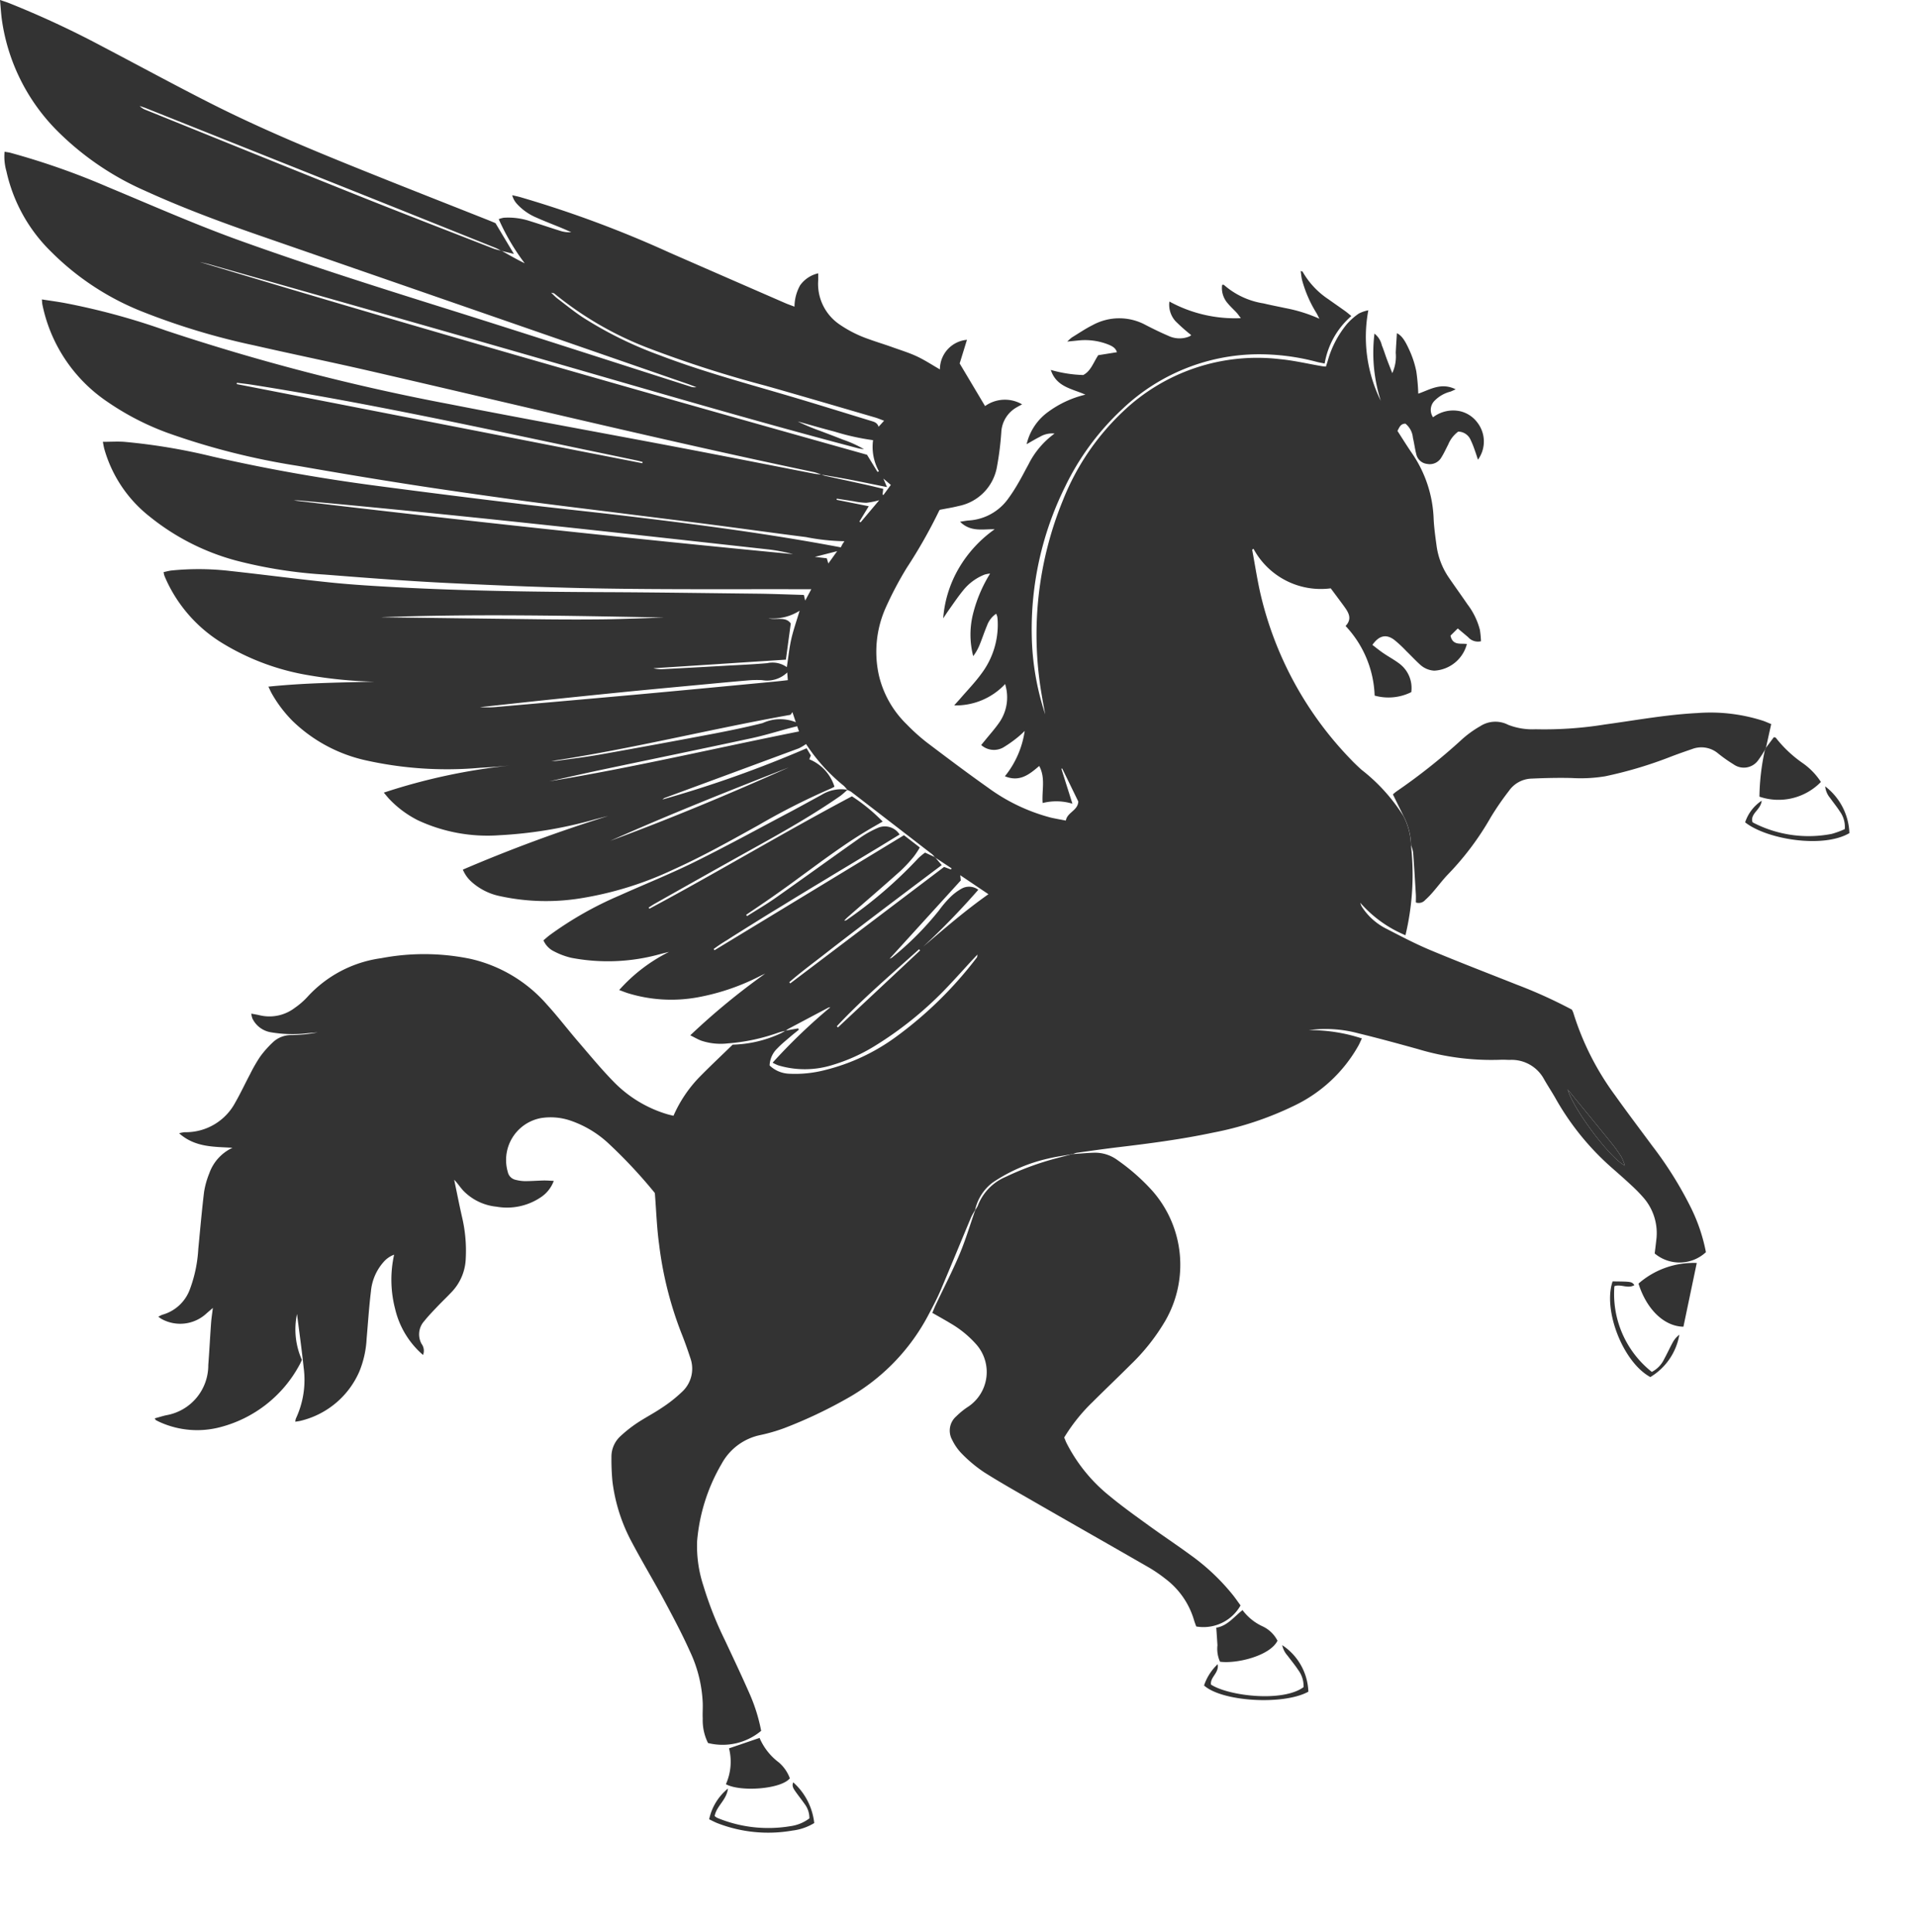 <svg id="Group_1707" data-name="Group 1707" xmlns="http://www.w3.org/2000/svg" xmlns:xlink="http://www.w3.org/1999/xlink" width="123" height="124" viewBox="0 0 123 124">
  <defs>
    <clipPath id="clip-path">
      <rect id="Rectangle_3550" data-name="Rectangle 3550" width="123" height="124" fill="#333"/>
    </clipPath>
  </defs>
  <g id="Group_1705" data-name="Group 1705" clip-path="url(#clip-path)">
    <g id="Group_1713" data-name="Group 1713">
      <path id="Path_2263" data-name="Path 2263" d="M50.409,66.149a4.158,4.158,0,0,0-.442.11,12.327,12.327,0,0,1-3.274.7,3.924,3.924,0,0,1-1.682-.17c-.225-.08-.432-.207-.721-.348A44.207,44.207,0,0,1,49.1,62.48c-.138.065-.28.126-.418.2A14.372,14.372,0,0,1,44.774,64a9.454,9.454,0,0,1-4.461-.255c-.173-.053-.343-.123-.584-.211a10.623,10.623,0,0,1,3.2-2.448c-.191.048-.381.092-.57.143a12.485,12.485,0,0,1-5.7.238,4.671,4.671,0,0,1-1.112-.415,1.4,1.4,0,0,1-.677-.708c.136-.113.258-.223.388-.324a22.659,22.659,0,0,1,4.47-2.542c1.608-.723,3.251-1.378,4.829-2.157,2.076-1.025,4.106-2.141,6.154-3.223.677-.361,1.348-.733,2.022-1.1a2.4,2.4,0,0,1,1.638-.316,5.245,5.245,0,0,1-.443.388c-1.7,1.183-3.5,2.211-5.312,3.218q-3.3,1.838-6.582,3.694c-.141.078-.275.172-.414.259.015.027.031.052.047.076,4.358-2.331,8.6-4.887,12.995-7.215a11.4,11.4,0,0,1,1.973,1.62c-.356.207-.66.377-.96.557s-.6.366-.9.56-.587.39-.878.591-.579.405-.865.61-.571.414-.856.624l-.892.652c-.283.21-.567.418-.854.623s-.576.411-.864.613-.581.4-.873.6l-.819.555c.02.027.04.055.059.083.608-.386,1.231-.749,1.818-1.161,1.781-1.253,3.545-2.533,5.326-3.787a6.4,6.4,0,0,1,1.228-.705,1.118,1.118,0,0,1,1.415.418l-.934.572c-.3.186-.6.367-.906.549l-.946.572c-.3.183-.6.363-.906.546s-.632.381-.945.572l-.908.547-.944.573q-.452.274-.9.552l-.943.575q-.451.277-.9.558c-.313.195-.624.388-.937.586s-.6.375-.893.568a9.612,9.612,0,0,0-.868.578c.019.025.037.051.055.077L58,53.6l1.017.785a5.434,5.434,0,0,1-.377.573,9.149,9.149,0,0,1-.875.943c-1.109.992-2.238,1.962-3.359,2.941-.083.073-.157.153-.237.229a.184.184,0,0,0,.151-.028,28.351,28.351,0,0,0,4.593-3.959,3.8,3.8,0,0,1,.442-.368c.258.118.451.208.642.294.131.16.266.317.427.507-.852.642-1.672,1.256-2.49,1.874s-1.641,1.239-2.457,1.863-1.659,1.266-2.481,1.909c-.789.618-1.6,1.209-2.354,1.869.021.025.042.053.061.077l9.872-7.475.44.165c.013-.026.025-.051.037-.076l-1.061-.7a1.474,1.474,0,0,0-.179-.2q-2.6-2.008-5.2-4.011a1.258,1.258,0,0,0-.242-.115,1.857,1.857,0,0,0-.233-.271,11.537,11.537,0,0,1-2.4-2.651c-.015-.023-.049-.035-.028-.021a3.191,3.191,0,0,1-.455.27q-4.271,1.584-8.544,3.158a.456.456,0,0,0-.2.124,74.534,74.534,0,0,0,9.246-3.287c.1.174.183.315.271.461-.038.087-.07.167-.1.247a2.8,2.8,0,0,1,1.614,1.757,1.9,1.9,0,0,1-.187.1,44.3,44.3,0,0,0-4.679,2.366c-1.8,1-3.589,2.005-5.465,2.85a22.1,22.1,0,0,1-5.959,1.848,13.891,13.891,0,0,1-5.171-.14,3.9,3.9,0,0,1-1.829-.921,2.16,2.16,0,0,1-.553-.78,96.942,96.942,0,0,1,9.331-3.446c-.287.073-.574.147-.86.222A27.756,27.756,0,0,1,32.05,53.6a10.576,10.576,0,0,1-5.24-.961A6.657,6.657,0,0,1,25,51.3c-.114-.118-.216-.25-.374-.434A38.583,38.583,0,0,1,32.7,49.128c-.3.028-.607.058-.909.081-.321.024-.643.044-.966.062a23.941,23.941,0,0,1-7.456-.5,9.781,9.781,0,0,1-4.593-2.5,8.241,8.241,0,0,1-1.332-1.754c-.075-.128-.132-.267-.223-.452,2.3-.238,4.555-.264,6.809-.319a28.721,28.721,0,0,1-4.188-.406,15.487,15.487,0,0,1-5.495-2.018,9.244,9.244,0,0,1-3.67-4.079c-.051-.111-.1-.223-.142-.338a1.513,1.513,0,0,1-.036-.191c.159-.033.314-.077.475-.1a17.391,17.391,0,0,1,3.769.025c2.18.238,4.356.525,6.539.75,1.4.141,2.814.223,4.224.3,4.433.235,8.868.294,13.306.312,3.317.014,6.632.064,9.947.1.934.014,1.87.052,2.819.079.027.108.048.2.084.365.138-.257.245-.454.392-.733h-.686c-4.19-.009-8.383.023-12.573-.044-3.347-.052-6.691-.189-10.033-.352-2.651-.129-5.3-.336-7.947-.544a29.583,29.583,0,0,1-5.674-.9,14.994,14.994,0,0,1-5.537-2.821A8.439,8.439,0,0,1,6.7,28.837c-.044-.157-.068-.317-.1-.483.49,0,.935-.031,1.373,0a38.512,38.512,0,0,1,5.625.936c3.485.8,7.005,1.417,10.55,1.884q4.608.609,9.223,1.163c2.271.275,4.544.506,6.816.776,4.569.544,9.133,1.136,13.761,2.013.017-.031.059-.113.1-.194.039-.065.082-.125.132-.2a13.585,13.585,0,0,1-2.463-.265c-2.009-.253-4.015-.534-6.022-.795-2.1-.27-4.2-.527-6.3-.793-2.039-.257-4.082-.5-6.117-.778-2.386-.328-4.772-.665-7.151-1.037-2.334-.363-4.665-.756-6.991-1.163a45.824,45.824,0,0,1-8.374-2.118,17.238,17.238,0,0,1-3.874-2,9.908,9.908,0,0,1-4.166-6.228c-.019-.085-.019-.176-.035-.34.517.08,1,.145,1.472.232a44.116,44.116,0,0,1,6.477,1.762,139.788,139.788,0,0,0,18.2,4.725c4.878.957,9.769,1.84,14.651,2.767,2.921.554,5.84,1.133,8.76,1.7.15.028.3.036.455.052a1.424,1.424,0,0,0,.211.078c.852.187,1.706.369,2.558.558.4.087.8.188,1.2.282-.018.156-.031.263-.045.37a.467.467,0,0,0,.06.02c.151-.2.3-.409.472-.642l-.477-.406c.092.221.147.349.231.546-.851-.171-1.627-.335-2.408-.484-.6-.115-1.2-.212-1.8-.316a3.707,3.707,0,0,0-.464-.158c-9.546-2.008-19.024-4.311-28.53-6.5-2.451-.564-4.916-1.069-7.368-1.629a44.616,44.616,0,0,1-7.26-2.193,17.167,17.167,0,0,1-5.8-3.824A10.306,10.306,0,0,1,.413,10.994,3.438,3.438,0,0,1,.293,9.738c.134.024.251.036.363.064A47.273,47.273,0,0,1,6.9,11.993c2.832,1.178,5.639,2.421,8.527,3.459,4.621,1.661,9.3,3.131,13.986,4.6,4.958,1.562,9.9,3.165,14.856,4.746a.815.815,0,0,0,.414.048c-.168-.062-.336-.13-.505-.19q-13.8-4.785-27.606-9.571c-2.464-.855-4.907-1.766-7.282-2.85a18.382,18.382,0,0,1-5.53-3.752A12.581,12.581,0,0,1,.12,1.267C.066.877.046.481,0,0,.246.082.428.138.6.207A60.093,60.093,0,0,1,6.527,2.961c2.309,1.21,4.6,2.458,6.926,3.639,3.41,1.731,6.946,3.178,10.492,4.6,2.462.987,4.933,1.956,7.4,2.934.14.058.282.116.447.186.377.632.762,1.274,1.181,1.976l-.809-.2c-.133-.068-.262-.148-.4-.2q-3.822-1.536-7.644-3.066-7.35-2.933-14.7-5.867C9.27,6.9,9.114,6.853,8.96,6.8a1.074,1.074,0,0,0,.418.264c4.552,1.838,9.1,3.687,13.655,5.509,2.877,1.15,5.767,2.263,8.652,3.39a3.744,3.744,0,0,0,.483.123l.47.263c.333.187.666.372,1.029.547A14.148,14.148,0,0,1,32,14.063a1.856,1.856,0,0,1,.32-.09,4.447,4.447,0,0,1,1.723.229c.631.194,1.254.41,1.884.606a1.889,1.889,0,0,0,.726.093c-.208-.09-.414-.185-.622-.272-.539-.222-1.085-.429-1.616-.667a3.566,3.566,0,0,1-1.267-.9,1.292,1.292,0,0,1-.282-.535c.159.04.319.071.477.113a71.157,71.157,0,0,1,9.612,3.57q3.707,1.622,7.422,3.239c.181.079.368.143.6.23a2.857,2.857,0,0,1,.358-1.365A1.957,1.957,0,0,1,52.5,17.54c0,.162,0,.292,0,.42a3.148,3.148,0,0,0,1.361,2.857,7.749,7.749,0,0,0,1.885.948c.475.174.96.32,1.437.489.55.2,1.111.368,1.637.612.507.236.98.549,1.488.841a1.9,1.9,0,0,1,1.735-1.9c-.164.531-.313,1.018-.469,1.517.542.909,1.082,1.814,1.63,2.736a2.189,2.189,0,0,1,2.377-.111c-.154.084-.248.131-.335.183a1.947,1.947,0,0,0-1,1.609,19.512,19.512,0,0,1-.281,2.23A3.105,3.105,0,0,1,61.5,32.474c-.386.1-.783.159-1.189.24a.183.183,0,0,0-.048.053,32.734,32.734,0,0,1-2.085,3.676A22.58,22.58,0,0,0,56.829,39a6.936,6.936,0,0,0-.43,4.365,6.424,6.424,0,0,0,1.775,3.116,12.352,12.352,0,0,0,1.3,1.17c1.3.984,2.6,1.963,3.926,2.9a11.921,11.921,0,0,0,4.007,1.914c.311.074.629.125.98.195.092-.536.768-.633.8-1.221-.337-.694-.685-1.408-1.032-2.121-.017.006-.036.01-.055.015.229.722.456,1.444.709,2.243a3.569,3.569,0,0,0-1.91-.043c-.064-.795.2-1.606-.221-2.377-.637.549-1.262,1.049-2.2.659a5.982,5.982,0,0,0,1.27-2.91,5.013,5.013,0,0,1-.412.378,7.767,7.767,0,0,1-.97.688,1.223,1.223,0,0,1-1.409-.16c.081-.1.152-.187.225-.274.326-.406.679-.793.97-1.223a2.828,2.828,0,0,0,.444-1.933c-.016-.145-.055-.285-.1-.486a4.329,4.329,0,0,1-3.273,1.373c.174-.2.283-.312.386-.432.46-.534.955-1.044,1.367-1.612A5.226,5.226,0,0,0,64.017,39.9a2.635,2.635,0,0,0-.028-.32,1.221,1.221,0,0,0-.072-.194,1.554,1.554,0,0,0-.589.765c-.173.409-.309.832-.478,1.243a3.106,3.106,0,0,1-.406.713,5.493,5.493,0,0,1-.015-2.7,9.09,9.09,0,0,1,1.1-2.6,2.3,2.3,0,0,0-.346.064A3.307,3.307,0,0,0,61.789,37.9c-.327.4-.619.838-.922,1.262-.113.159-.218.326-.349.518a7.5,7.5,0,0,1,1.005-3.216,8,8,0,0,1,2.3-2.5c-.765-.017-1.54.195-2.224-.482.255-.038.412-.071.571-.082a3.357,3.357,0,0,0,2.5-1.374,10.62,10.62,0,0,0,.673-1.04c.226-.383.425-.781.641-1.171a5.449,5.449,0,0,1,1.68-1.992,1.529,1.529,0,0,0-.946.211c-.287.142-.56.311-.847.472a3.553,3.553,0,0,1,1.384-2.075,6.628,6.628,0,0,1,2.387-1.105c-.868-.388-1.859-.487-2.221-1.587a8.363,8.363,0,0,0,2.082.328c.488-.256.642-.784.962-1.272l1.2-.192c-.09-.3-.348-.411-.593-.509a4.075,4.075,0,0,0-1.944-.238l-.649.064a2.87,2.87,0,0,1,.291-.261c.445-.272.877-.568,1.344-.8a3.555,3.555,0,0,1,3.4,0c.476.247.961.482,1.453.693a1.659,1.659,0,0,0,1.343.04.9.9,0,0,0,.125-.084,11.71,11.71,0,0,1-1.01-.895,1.577,1.577,0,0,1-.393-1.263,8.763,8.763,0,0,0,4.583,1.067c-.118-.155-.188-.26-.273-.354-.186-.2-.395-.387-.57-.6a1.485,1.485,0,0,1-.357-1.183c.056,0,.1-.012.111,0a5.018,5.018,0,0,0,2.55,1.191c.461.111.929.2,1.394.3a9.756,9.756,0,0,1,2.186.684c-.063-.121-.12-.248-.19-.367a7.956,7.956,0,0,1-.928-2.143c-.04-.174-.054-.354-.083-.553.074.025.114.028.125.046A5.218,5.218,0,0,0,85.228,19.2c.362.259.729.511,1.091.77.121.088.236.189.387.311a5.193,5.193,0,0,0-1.713,3.048c-.17-.036-.317-.06-.459-.094a14.461,14.461,0,0,0-3.869-.5A12.744,12.744,0,0,0,72,26.262a16.7,16.7,0,0,0-3.662,4.975A20.6,20.6,0,0,0,66.2,40.791a17.046,17.046,0,0,0,.864,5.055c-.074-.4-.152-.809-.219-1.217a22.733,22.733,0,0,1,1.362-12.541,15.826,15.826,0,0,1,3.84-5.671,12.475,12.475,0,0,1,10.109-3.365c.9.086,1.782.3,2.673.448.075.013.149.017.246.027.049-.153.1-.3.137-.44a6.359,6.359,0,0,1,1.218-2.3,4.137,4.137,0,0,1,.753-.664,2.288,2.288,0,0,1,.612-.21,9.264,9.264,0,0,0,.8,5.811,10.135,10.135,0,0,1-.406-4.316,1.326,1.326,0,0,1,.474.756c.119.281.207.577.313.864s.22.566.357.918a2.587,2.587,0,0,0,.221-1.311c.02-.411.049-.821.075-1.254.3.157.5.412.826,1.144a6.2,6.2,0,0,1,.419,1.305A12.853,12.853,0,0,1,91,25.263c.746-.256,1.466-.744,2.4-.279-.174.076-.26.124-.35.152a2.15,2.15,0,0,0-.986.563.833.833,0,0,0-.115,1.079A2.123,2.123,0,0,1,93.73,26.4a1.922,1.922,0,0,1,1.053.705A1.988,1.988,0,0,1,94.83,29.5c-.071-.211-.128-.4-.195-.58a6.049,6.049,0,0,0-.291-.722.875.875,0,0,0-.78-.5,1.933,1.933,0,0,0-.638.82c-.149.285-.28.581-.453.852a.858.858,0,0,1-.913.4.8.8,0,0,1-.693-.646c-.088-.341-.129-.692-.211-1.035a1.31,1.31,0,0,0-.478-.9c-.328,0-.392.25-.514.464.314.485.611.968.933,1.434a7.919,7.919,0,0,1,1.39,4.221c.028.566.108,1.128.184,1.691a4.735,4.735,0,0,0,.8,2.082c.39.57.795,1.13,1.184,1.7a4.575,4.575,0,0,1,.8,1.644,6.444,6.444,0,0,1,.069.726.838.838,0,0,1-.83-.267c-.206-.174-.413-.347-.659-.553-.188.184-.331.328-.467.46.143.662.664.474,1.051.539a2.287,2.287,0,0,1-2.089,1.709,1.455,1.455,0,0,1-.916-.39c-.306-.278-.586-.582-.884-.87a7.865,7.865,0,0,0-.773-.719c-.518-.385-.974-.28-1.4.325.233.179.465.371.714.538.329.225.683.413,1,.652a1.953,1.953,0,0,1,.78,1.842,3.282,3.282,0,0,1-2.35.222,6.859,6.859,0,0,0-1.865-4.467c.456-.48.174-.89-.124-1.3-.262-.357-.525-.709-.828-1.116a4.908,4.908,0,0,1-4.956-2.538l-.086.057c.17.912.311,1.831.511,2.736a22.638,22.638,0,0,0,5.833,10.738c.21.223.435.433.662.641a11.534,11.534,0,0,1,2.7,2.981,4.309,4.309,0,0,1,.486,1.9,16.752,16.752,0,0,1-.356,5.747,7.844,7.844,0,0,1-2.9-2.086,1.363,1.363,0,0,0,.093.244,4.017,4.017,0,0,0,1.632,1.45c.913.472,1.826.951,2.772,1.347,1.839.769,3.7,1.484,5.554,2.219a30.89,30.89,0,0,1,3.527,1.6,1.51,1.51,0,0,1,.092.2,17.732,17.732,0,0,0,2.686,5.31c.773,1.087,1.58,2.149,2.372,3.223a24.148,24.148,0,0,1,2.505,4.011,11.226,11.226,0,0,1,.946,2.821,2.487,2.487,0,0,1-3.287.084c.032-.27.069-.557.1-.845a3.464,3.464,0,0,0-.788-2.7,9.483,9.483,0,0,0-.8-.822c-.426-.4-.866-.783-1.3-1.165a17.105,17.105,0,0,1-3.594-4.457c-.235-.412-.5-.808-.733-1.222a2.359,2.359,0,0,0-2.179-1.212c-.2,0-.4-.02-.6-.008a16.337,16.337,0,0,1-5.315-.691c-1.271-.352-2.544-.7-3.824-1.011a8.039,8.039,0,0,0-3.155-.2,10.692,10.692,0,0,1,3.4.533c-.088.183-.151.334-.232.479a9.334,9.334,0,0,1-4.106,3.834,20.849,20.849,0,0,1-5.224,1.734c-2.014.427-4.052.693-6.094.936-.882.107-1.763.233-2.644.356a1.244,1.244,0,0,0-.25.087l.009-.009c-.54.1-1.089.169-1.622.3a10.4,10.4,0,0,0-3.525,1.529,3,3,0,0,0-1.13,1.77l.011-.012a4.11,4.11,0,0,0-.265.468c-.651,1.555-1.288,3.116-1.948,4.667-.227.534-.5,1.051-.772,1.566a13.171,13.171,0,0,1-5.33,5.45,29.586,29.586,0,0,1-3.952,1.857,11,11,0,0,1-1.547.445A3.674,3.674,0,0,0,46.3,93.941,11.763,11.763,0,0,0,44.729,98.9a8.141,8.141,0,0,0,.4,2.853,22.994,22.994,0,0,0,1.381,3.5c.527,1.124,1.059,2.245,1.559,3.382a11.009,11.009,0,0,1,.769,2.439,3.853,3.853,0,0,1-3.41.781,3.263,3.263,0,0,1-.339-1.563c-.017-.336.012-.673,0-1.01a8.594,8.594,0,0,0-.83-3.325c-.5-1.116-1.079-2.2-1.657-3.28-.653-1.216-1.368-2.4-2.013-3.616a11.087,11.087,0,0,1-1.294-4,15.312,15.312,0,0,1-.063-1.557,1.781,1.781,0,0,1,.594-1.353,8.508,8.508,0,0,1,1.043-.824c.524-.349,1.088-.637,1.606-.99a8.862,8.862,0,0,0,1.261-.993,2.024,2.024,0,0,0,.559-2.192c-.181-.554-.375-1.1-.593-1.643a23.467,23.467,0,0,1-1.412-5.648c-.147-1.06-.181-2.135-.273-3.3a31.712,31.712,0,0,0-3.036-3.241,6.82,6.82,0,0,0-2.36-1.4,3.947,3.947,0,0,0-1.9-.17,2.736,2.736,0,0,0-2.137,3.469.652.652,0,0,0,.49.493,2.651,2.651,0,0,0,.589.086c.415,0,.827-.032,1.242-.042.192,0,.383.014.626.026a2.141,2.141,0,0,1-.856,1.068,3.876,3.876,0,0,1-2.817.588,3.438,3.438,0,0,1-2.117-1.012c-.208-.219-.369-.483-.6-.718.168.8.324,1.6.506,2.4a9.387,9.387,0,0,1,.237,2.645,3.27,3.27,0,0,1-.871,2.124c-.314.337-.649.652-.966.986-.285.3-.575.6-.831.922a1.262,1.262,0,0,0-.166,1.458.735.735,0,0,1,.093.709A5.571,5.571,0,0,1,25.353,84a7.424,7.424,0,0,1-.065-3.483A1.654,1.654,0,0,0,24.6,81a3.289,3.289,0,0,0-.8,1.873c-.123,1.018-.19,2.044-.278,3.066A6.37,6.37,0,0,1,23.063,88a5.507,5.507,0,0,1-3.77,3.177c-.1.027-.2.035-.345.061a.831.831,0,0,1,.035-.2,5.848,5.848,0,0,0,.5-3.273c-.117-1.123-.275-2.244-.426-3.439a4.784,4.784,0,0,0,.313,2.943c-.051.106-.1.231-.17.35a8.076,8.076,0,0,1-5.078,3.97,5.811,5.811,0,0,1-3.831-.311c-.1-.043-.194-.091-.288-.142-.023-.013-.033-.049-.075-.114.255-.069.492-.145.736-.2a3.252,3.252,0,0,0,2.7-3.224c.07-.9.115-1.807.18-2.705.021-.291.068-.577.113-.959-.175.153-.293.254-.409.355a2.476,2.476,0,0,1-2.868.362c-.067-.035-.124-.083-.222-.149a1.6,1.6,0,0,1,.262-.131,2.625,2.625,0,0,0,1.76-1.624,8.762,8.762,0,0,0,.543-2.6c.119-1.22.223-2.439.371-3.657a5.371,5.371,0,0,1,.334-1.19,2.854,2.854,0,0,1,1.49-1.642c-1.183-.074-2.394-.013-3.426-.932a2.311,2.311,0,0,1,.358-.068,3.594,3.594,0,0,0,3.248-1.91c.344-.6.634-1.226.957-1.834a9.938,9.938,0,0,1,.643-1.113,6.518,6.518,0,0,1,.79-.893,1.706,1.706,0,0,1,1.206-.484,9.156,9.156,0,0,0,1.69-.172c-.2.017-.4.034-.6.049a8.237,8.237,0,0,1-2.385-.052,1.6,1.6,0,0,1-1.209-.9,1.765,1.765,0,0,1-.068-.3c.2.037.361.063.52.1a2.682,2.682,0,0,0,2.269-.468,4.846,4.846,0,0,0,.8-.69,7.831,7.831,0,0,1,4.748-2.5,14.692,14.692,0,0,1,5.718.041A9.21,9.21,0,0,1,35.1,64.475c.692.758,1.316,1.579,1.986,2.358.759.882,1.5,1.787,2.315,2.615A7.974,7.974,0,0,0,42.8,71.5c.117.034.237.061.412.105a8.406,8.406,0,0,1,1.647-2.465c.7-.714,1.425-1.394,2.151-2.1a7.77,7.77,0,0,0,3.08-.723,2.905,2.905,0,0,0,.309-.176c.272-.047.544-.1.816-.145.014.029.029.057.042.085-.174.142-.353.28-.523.426-.288.251-.592.49-.854.768a1.6,1.6,0,0,0-.5,1.1,1.921,1.921,0,0,0,1.258.53,7.626,7.626,0,0,0,2.327-.243,12.942,12.942,0,0,0,4.476-2.088,25.1,25.1,0,0,0,5.242-5.136c.022-.027.015-.074.033-.182l-.357.379c-.478.52-.95,1.047-1.433,1.558a23.124,23.124,0,0,1-4.792,3.927,11.246,11.246,0,0,1-2.677,1.211,5.938,5.938,0,0,1-3.536.032,3.162,3.162,0,0,1-.348-.166,37.228,37.228,0,0,1,3.7-3.554.29.29,0,0,0-.166.045q-1.261.666-2.519,1.335a1.383,1.383,0,0,0-.18.128M12.86,16.825c14.216,4.294,28.5,8.352,42.77,12.359.236.384.455.744.672,1.1l.094-.037a3.224,3.224,0,0,1-.378-2,15.291,15.291,0,0,1-2.456-.544c-.8-.207-1.587-.438-2.379-.658a12.842,12.842,0,0,0,1.424.6c.488.186.975.367,1.459.561a7.642,7.642,0,0,1,1.369.619,2.477,2.477,0,0,1-.5-.09c-6.645-1.75-13.233-3.693-19.833-5.594-7.205-2.076-14.421-4.114-21.632-6.168-.2-.058-.408-.1-.613-.154m5.961,15.293q16.012,1.91,32.061,3.45a11.372,11.372,0,0,0-1.483-.292c-10.065-1.116-20.128-2.245-30.214-3.155-.12-.012-.244,0-.364,0m22.4-2.389c0-.028.007-.055.011-.081-.134-.034-.266-.073-.4-.1-2.114-.445-4.231-.882-6.344-1.332-6.089-1.292-12.183-2.558-18.335-3.526-.314-.05-.635-.082-.952-.123,0,.028-.007.056-.012.085l26.032,5.079M56.726,27c-.224-.081-.4-.159-.592-.214-2.34-.682-4.679-1.372-7.024-2.036a73.455,73.455,0,0,1-7.442-2.387,21.817,21.817,0,0,1-6.107-3.53c-.027-.022-.075-.02-.2-.05.174.162.276.275.394.366.526.4,1.038.816,1.585,1.183a25.03,25.03,0,0,0,4.98,2.463c2.581.989,5.245,1.718,7.893,2.493,1.885.55,3.757,1.138,5.635,1.71.211.065.436.108.524.388L56.726,27M50.506,43.16a1.859,1.859,0,0,1-1.612.487,6.356,6.356,0,0,0-.825.011c-1.191.1-2.383.217-3.572.327-1.407.132-2.811.263-4.213.4q-2.518.252-5.035.516c-1.486.156-2.973.321-4.458.48a6.945,6.945,0,0,0,1.194-.023q4.4-.384,8.8-.779c2.948-.268,5.892-.551,8.839-.83.3-.028.6-.063.925-.1-.013-.162-.022-.293-.039-.494M24.442,39.607c.046,0,.092.007.137.008q5.177.067,10.354.13c1.289.013,2.578.016,3.866,0,1.272-.02,2.543-.075,3.816-.116-6.059-.112-12.113-.246-18.173-.019M62.771,57.1a48.912,48.912,0,0,1-3.541,3.656c1.365-1.163,2.718-2.335,4.191-3.371l-1.811-1.22c.016.139.024.212.037.335q-2.248,2.473-4.569,5.025a.855.855,0,0,0,.155-.072,19.492,19.492,0,0,0,3.013-3.025,7.04,7.04,0,0,1,.713-.841,3.382,3.382,0,0,1,.728-.552.981.981,0,0,1,1.083.065m-27.4-8.258c.136-.007.273,0,.408-.022.926-.131,1.855-.243,2.775-.407q3.646-.648,7.284-1.339c1.038-.2,2.074-.414,3.1-.672a2.681,2.681,0,0,1,2.125-.054c-.09-.261-.148-.442-.218-.645-.071.087-.1.167-.149.174-5.114.911-10.16,2.182-15.323,2.965m15.775-2.237c-.153.04-.284.071-.414.105-.846.224-1.682.486-2.535.669-3.208.69-6.422,1.35-9.632,2.028-1.109.234-2.212.488-3.319.733,5.368-.881,10.657-2.131,16.021-3.2-.045-.127-.08-.22-.121-.339M100.591,69.92c.318,1.186,2.687,4.4,3.671,4.882a3.757,3.757,0,0,0-.243-.581,9.642,9.642,0,0,0-.644-.893c-.932-1.153-1.876-2.3-2.784-3.409M50.424,42.332l-8.5.554a2.069,2.069,0,0,0,.637.055q1.932-.1,3.863-.21c.934-.054,1.869-.092,2.8-.172a1.568,1.568,0,0,1,1.26.255c.1-.628.156-1.222.287-1.8s.338-1.164.535-1.821a3.216,3.216,0,0,1-2,.488c.516.135,1.1-.143,1.432.332-.108.8-.207,1.525-.313,2.318m.183,6.919c-3.844,1.5-7.68,3.026-11.451,4.71,3.876-1.429,7.682-3.024,11.451-4.71m8.431,11.743c-.025-.026-.05-.051-.072-.074-1.785,1.618-3.628,3.174-5.274,4.94.023.025.047.052.071.076l5.275-4.942M53.691,32c0,.025-.009.05-.014.074l2.064.413-.6.983q.037.025.078.048L56.414,32.1a4.968,4.968,0,0,1-.831.166,4.606,4.606,0,0,1-.817-.1c-.359-.055-.717-.111-1.075-.167m.027,3.371-1.435.367c.294.034.533.063.765.09.037.121.064.207.1.334.2-.276.367-.509.568-.792" fill="#333" fill-rule="evenodd"/>
      <path id="Path_2264" data-name="Path 2264" d="M69.161,74.573c.443-.029.887-.072,1.331-.087a2.419,2.419,0,0,1,1.548.48,13.151,13.151,0,0,1,2.207,1.941,7.188,7.188,0,0,1,.857,8.353,13.025,13.025,0,0,1-2.215,2.81c-.813.812-1.647,1.607-2.462,2.418a11.376,11.376,0,0,0-1.816,2.271c.048.111.087.224.139.334A10.386,10.386,0,0,0,71.507,96.5c.8.664,1.651,1.274,2.5,1.887.892.65,1.813,1.258,2.705,1.912a13.769,13.769,0,0,1,2.735,2.585c.17.216.325.442.478.653a2.727,2.727,0,0,1-2.843,1.35c-.044-.126-.1-.265-.142-.41a5.126,5.126,0,0,0-1.827-2.643,9.469,9.469,0,0,0-1.021-.705c-2.445-1.409-4.9-2.8-7.345-4.209-1.1-.636-2.215-1.257-3.288-1.939a8.869,8.869,0,0,1-1.41-1.175,3.314,3.314,0,0,1-.627-.895,1.215,1.215,0,0,1,.271-1.516,4.8,4.8,0,0,1,.788-.632,2.678,2.678,0,0,0,.509-3.954,6.686,6.686,0,0,0-1.662-1.368c-.379-.228-.765-.443-1.178-.679.08-.188.144-.357.221-.519.511-1.081,1.062-2.143,1.526-3.243.391-.929.678-1.9,1.012-2.851l-.01.011a1.473,1.473,0,0,0,.164-.262,3.277,3.277,0,0,1,1.792-1.863,18.454,18.454,0,0,1,3.312-1.208l1.008-.265Z" transform="translate(-0.329 -0.51)" fill="#333" fill-rule="evenodd"/>
      <path id="Path_2265" data-name="Path 2265" d="M91.03,54.58a4.309,4.309,0,0,0-.486-1.9c-.221-.452-.443-.9-.68-1.389.054-.044.139-.125.236-.193a37.983,37.983,0,0,0,4.14-3.286,6.74,6.74,0,0,1,1.221-.892,1.788,1.788,0,0,1,1.8-.091,4.279,4.279,0,0,0,1.76.284,24.35,24.35,0,0,0,4.447-.306c1.974-.269,3.937-.633,5.933-.734a11.021,11.021,0,0,1,4.223.5c.156.055.307.124.513.209-.117.524-.228,1.028-.339,1.531-.021.04-.042.08-.062.121a7.686,7.686,0,0,1-.423.652,1.132,1.132,0,0,1-1.594.278,9.456,9.456,0,0,1-.977-.688,1.67,1.67,0,0,0-1.685-.291c-.435.149-.868.3-1.3.464a26.594,26.594,0,0,1-4.267,1.281,9.625,9.625,0,0,1-2.152.112c-.872-.022-1.746,0-2.617.04a1.831,1.831,0,0,0-1.406.778,18.014,18.014,0,0,0-1.171,1.7A18.242,18.242,0,0,1,93.4,56.423c-.34.353-.633.75-.954,1.119a5.235,5.235,0,0,1-.51.528.553.553,0,0,1-.6.159c0-.157.009-.336,0-.512-.054-.9-.108-1.8-.174-2.7a2.065,2.065,0,0,0-.125-.432" transform="translate(-0.491 -0.314)" fill="#333" fill-rule="evenodd"/>
      <path id="Path_2266" data-name="Path 2266" d="M113.865,48.437c.02-.04.041-.081.062-.121.173-.229.345-.46.508-.681.068.016.109.014.123.032a7.9,7.9,0,0,0,1.729,1.631,4.378,4.378,0,0,1,1.169,1.209,3.8,3.8,0,0,1-3.945.944,14.775,14.775,0,0,1,.355-3.013" transform="translate(-0.621 -0.326)" fill="#333" fill-rule="evenodd"/>
      <path id="Path_2267" data-name="Path 2267" d="M109.447,81.607l-.856,4.091c-1.221-.023-2.353-1.087-2.883-2.767a5.36,5.36,0,0,1,3.739-1.324" transform="translate(-0.578 -0.557)" fill="#333" fill-rule="evenodd"/>
      <path id="Path_2268" data-name="Path 2268" d="M50.932,114.894c-.575.7-3.189.878-4.1.372a3.529,3.529,0,0,0,.2-2.3c.657-.223,1.283-.438,1.959-.67a3.856,3.856,0,0,0,1.236,1.572,2.468,2.468,0,0,1,.708,1.021" transform="translate(-0.256 -0.768)" fill="#333" fill-rule="evenodd"/>
      <path id="Path_2269" data-name="Path 2269" d="M80.153,104.037a3.332,3.332,0,0,0,1.273,1.037,2.039,2.039,0,0,1,.97.928c-.466.957-2.59,1.492-3.688,1.348a2.029,2.029,0,0,1-.164-1.056c-.022-.363-.047-.725-.076-1.128.712-.111,1.137-.7,1.685-1.128" transform="translate(-0.429 -0.711)" fill="#333" fill-rule="evenodd"/>
      <path id="Path_2270" data-name="Path 2270" d="M113.651,51.728c-.056.588-.7.792-.608,1.333.016.025.025.064.049.074a7.742,7.742,0,0,0,5.049.728,5.508,5.508,0,0,0,.84-.308,1.675,1.675,0,0,0-.315-1.13c-.191-.3-.415-.569-.619-.859a1.355,1.355,0,0,1-.323-.754,3.955,3.955,0,0,1,1.554,3c-1.7,1-5.319.4-6.69-.692a2.654,2.654,0,0,1,1.062-1.388" transform="translate(-0.615 -0.348)" fill="#333" fill-rule="evenodd"/>
      <path id="Path_2271" data-name="Path 2271" d="M46.958,115.564c-.091.749-.735,1.115-.854,1.766a.815.815,0,0,0,.173.12,8.56,8.56,0,0,0,4.686.53,2.6,2.6,0,0,0,1.22-.5,1.5,1.5,0,0,0-.321-.944c-.184-.264-.386-.514-.571-.779-.121-.174-.251-.355-.143-.589a4.1,4.1,0,0,1,1.346,2.611,3.463,3.463,0,0,1-1.4.483,9,9,0,0,1-4.832-.482c-.167-.067-.324-.154-.51-.242a3.462,3.462,0,0,1,1.205-1.971" transform="translate(-0.25 -0.787)" fill="#333" fill-rule="evenodd"/>
      <path id="Path_2272" data-name="Path 2272" d="M77.679,108.893a3.32,3.32,0,0,1,.876-1.368c.1.569-.5.832-.429,1.309,1.124.73,4.593,1.153,5.94.163a1.737,1.737,0,0,0-.348-1.106c-.21-.321-.458-.615-.686-.922a1.433,1.433,0,0,1-.337-.666,3.726,3.726,0,0,1,1.678,2.986c-1.573.876-5.542.649-6.694-.4" transform="translate(-0.425 -0.727)" fill="#333" fill-rule="evenodd"/>
      <path id="Path_2273" data-name="Path 2273" d="M106.545,88.61a1.767,1.767,0,0,0,.8-.827c.2-.362.368-.74.568-1.1a1.516,1.516,0,0,1,.406-.461,3.941,3.941,0,0,1-1.861,2.715c-1.748-.947-3.055-4.289-2.421-6.138,1.217.012,1.217.012,1.4.237-.421.255-.872-.085-1.285.07a6.38,6.38,0,0,0,2.4,5.5" transform="translate(-0.568 -0.566)" fill="#333" fill-rule="evenodd"/>
      <path id="Path_2274" data-name="Path 2274" d="M101.145,70.4c.908,1.11,1.851,2.255,2.784,3.41a9.618,9.618,0,0,1,.643.892,3.571,3.571,0,0,1,.243.581c-.983-.479-3.353-3.7-3.67-4.882" transform="translate(-0.553 -0.48)" fill="#333" fill-rule="evenodd"/>
    </g>
    <g id="Group_1712" data-name="Group 1712" opacity="0">
      <path id="Path_2262" data-name="Path 2262" d="M115.517,78.513a.977.977,0,0,1,0-.189c.225-.906.45-1.814.68-2.717a1.4,1.4,0,0,1,.146-.339.609.609,0,0,1,.855-.292,4,4,0,0,1,.445.241c.155.088.3.183.506.3.257-1.023.5-1.981.748-2.989-.487-.292-.93-.6-1.406-.831a.581.581,0,0,0-.871.325,2.834,2.834,0,0,0-.217.6q-.82,3.252-1.633,6.5a1.422,1.422,0,0,0,.59,1.614c.642.471,1.309.911,1.965,1.363a.7.7,0,0,0,.691.116.911.911,0,0,0,.215-.239,7.885,7.885,0,0,0,.4-1.069c.273-1,.5-2.021.777-3.026.166-.607.448-.7.985-.367.43.265.84.57,1.285.806a1.093,1.093,0,0,1,.567,1.318,3.246,3.246,0,0,1-.157.574.679.679,0,0,1-1.089.406c-.242-.128-.472-.279-.758-.451-.284,1.13-.559,2.221-.839,3.328.291.2.556.374.825.548a3.78,3.78,0,0,0,.441.25c.538.257.865.127,1.083-.433a5.3,5.3,0,0,0,.192-.615q.807-3.206,1.6-6.416a1.518,1.518,0,0,0-.723-1.855c-.664-.44-1.337-.872-2.01-1.3a4.357,4.357,0,0,0-.474-.229.736.736,0,0,0-.571.453,4.755,4.755,0,0,0-.27.732c-.251.962-.488,1.929-.735,2.894a.994.994,0,0,1-.475.735,4.3,4.3,0,0,1-.539-.165,4.1,4.1,0,0,1-.422-.277c-.622-.381-1-.252-1.243.424-.056.153-.1.306-.168.5-.162-.094-.276-.162-.406-.235" transform="translate(-0.627 -0.488)" fill="#333" fill-rule="evenodd"/>
      <path id="Path_2275" data-name="Path 2275" d="M113.731,101.758c-.067-.136-.149-.266-.229-.4q-1.278-2.1-2.562-4.2c-.534-.877-1.056-1.762-1.614-2.625-.426-.656-.8-.66-1.3-.074a.335.335,0,0,0-.031.035q-2.256,2.76-4.514,5.52a1.526,1.526,0,0,0-.17,1.872c.054.092.106.188.163.279q1.168,1.926,2.34,3.851a2.447,2.447,0,0,0,.3.406.561.561,0,0,0,.883.034,4.122,4.122,0,0,0,.4-.441q1.226-1.5,2.447-2.991c.1-.128.212-.249.363-.424.324.512.623.971.908,1.437a1.11,1.11,0,0,1-.08,1.584,3.646,3.646,0,0,1-.265.318.7.7,0,0,1-1.175.025.9.9,0,0,1-.105-.217l-2.218,2.713a8.172,8.172,0,0,0,.523.746.571.571,0,0,0,.891.087,4.146,4.146,0,0,0,.614-.618q1.871-2.273,3.73-4.556c.183-.227.37-.45.55-.68a1.5,1.5,0,0,0,.152-1.683m-4.855,1.43c-.46.5-.924.478-1.283-.087-.674-1.059-1.321-2.135-1.955-3.217a1.444,1.444,0,0,1,.1-1.686c.638-.838,1.32-1.647,2.027-2.522l.3.44c-.117.174-.218.325-.321.475a1.613,1.613,0,0,0-.039,1.856c.625,1.053,1.26,2.1,1.889,3.149.079.13.152.263.249.433-.338.409-.635.8-.967,1.159" transform="translate(-0.563 -0.643)" fill="#333" fill-rule="evenodd"/>
      <path id="Path_2276" data-name="Path 2276" d="M92.839,117.16q-.219-2.284-.441-4.572c-.046-.473-.079-.946-.162-1.413-.111-.629-.429-.782-1.029-.544-.027.012-.055.026-.084.038q-3.267,1.534-6.535,3.068a1.451,1.451,0,0,0-.907,1.508c.027.489.076.977.123,1.465q.257,2.606.519,5.21c.09.915.183,1.827.283,2.835,1.168-.549,2.274-1.068,3.4-1.6-.073-.72-.142-1.416-.212-2.126.191-.091.353-.175.518-.253,1.18-.553,2.354-1.112,3.54-1.656a1.578,1.578,0,0,0,1-1.686c-.007-.091-.012-.184-.022-.276m-3.982,2.667c-.357.169-.717.333-1.136.528-.068-.626-.131-1.184-.189-1.742-.123-1.2-.244-2.407-.368-3.608a1.346,1.346,0,0,0-.049-.271.631.631,0,0,0-.869-.5c-.233.06-.458.158-.722.253-.025-.174-.047-.318-.071-.477a3.011,3.011,0,0,1,.281-.173q1.143-.539,2.29-1.072a2.784,2.784,0,0,1,.473-.173.632.632,0,0,1,.885.531,10.544,10.544,0,0,1,.146,1.137c.117,1.265.225,2.531.346,3.8a1.633,1.633,0,0,1-1.019,1.774" transform="translate(-0.458 -0.756)" fill="#333" fill-rule="evenodd"/>
      <path id="Path_2277" data-name="Path 2277" d="M118.995,87.861q-2.017-2.114-4.048-4.214a2.363,2.363,0,0,0-.345-.3.571.571,0,0,0-.91.144,3.429,3.429,0,0,0-.25.44q-1.414,2.839-2.826,5.681a6.052,6.052,0,0,0-.31.714,1.462,1.462,0,0,0,.189,1.444c.325.415.716.78,1.121,1.213.5-1,.962-1.929,1.427-2.861-.2-.218-.376-.411-.553-.6a1.538,1.538,0,0,1-.385-1.452,5.7,5.7,0,0,1,.643-1.423c.644.622,1.258,1.214,1.912,1.847-.085.175-.155.327-.229.477-.579,1.167-1.171,2.328-1.731,3.5a1.726,1.726,0,0,0,.368,2.184q.813.846,1.635,1.683a2.319,2.319,0,0,0,.385.327.6.6,0,0,0,.892-.133,4.006,4.006,0,0,0,.43-.7q1.452-2.9,2.892-5.8a1.594,1.594,0,0,0-.307-2.165m-.571,2.637q-.552,1.111-1.1,2.218c-.041.082-.083.165-.13.243-.378.637-.8.7-1.329.187-.384-.373-.75-.765-1.109-1.164a1.543,1.543,0,0,1-.274-1.788c.182-.4.389-.793.609-1.238.144.133.257.23.363.336.357.358.711.719,1.069,1.074a2.183,2.183,0,0,0,.313.27.6.6,0,0,0,.951-.159c.157-.2.281-.431.461-.712.122.148.218.263.323.392-.05.12-.089.235-.142.342" transform="translate(-0.603 -0.568)" fill="#333" fill-rule="evenodd"/>
      <path id="Path_2278" data-name="Path 2278" d="M103.781,110.023a9.544,9.544,0,0,0-.518-1.669l-2.5,1.951c.705,1.77.18,2.339-1.332,3.267-.286-.827-.571-1.645-.853-2.467.15-.125.267-.225.385-.319,1.013-.8,2.036-1.58,3.039-2.388a1.735,1.735,0,0,0,.651-2.233c-.235-.712-.47-1.427-.712-2.137a2.485,2.485,0,0,0-.222-.5.6.6,0,0,0-.867-.258,3.467,3.467,0,0,0-.617.4q-2.614,2.032-5.223,4.078a1.532,1.532,0,0,0-.621,2.009q.914,2.795,1.85,5.583a2.275,2.275,0,0,0,.25.539.507.507,0,0,0,.721.191,2.6,2.6,0,0,0,.46-.3q2.576-2.008,5.148-4.022a4.659,4.659,0,0,0,.571-.531,1.47,1.47,0,0,0,.385-1.189m-5.717-.434c-.115-.333-.224-.668-.349-1a2.039,2.039,0,0,0-.229-.447.548.548,0,0,0-.8-.218c-.245.117-.468.278-.751.447-.062-.182-.108-.309-.16-.455.093-.088.177-.175.271-.249.662-.521,1.325-1.043,1.994-1.558.789-.606,1.2-.487,1.531.449.152.418.283.842.419,1.266a1.6,1.6,0,0,1-.554,1.85c-.328.272-.669.528-1.059.833-.12-.349-.218-.635-.316-.921" transform="translate(-0.515 -0.705)" fill="#333" fill-rule="evenodd"/>
    </g>
  </g>
</svg>
